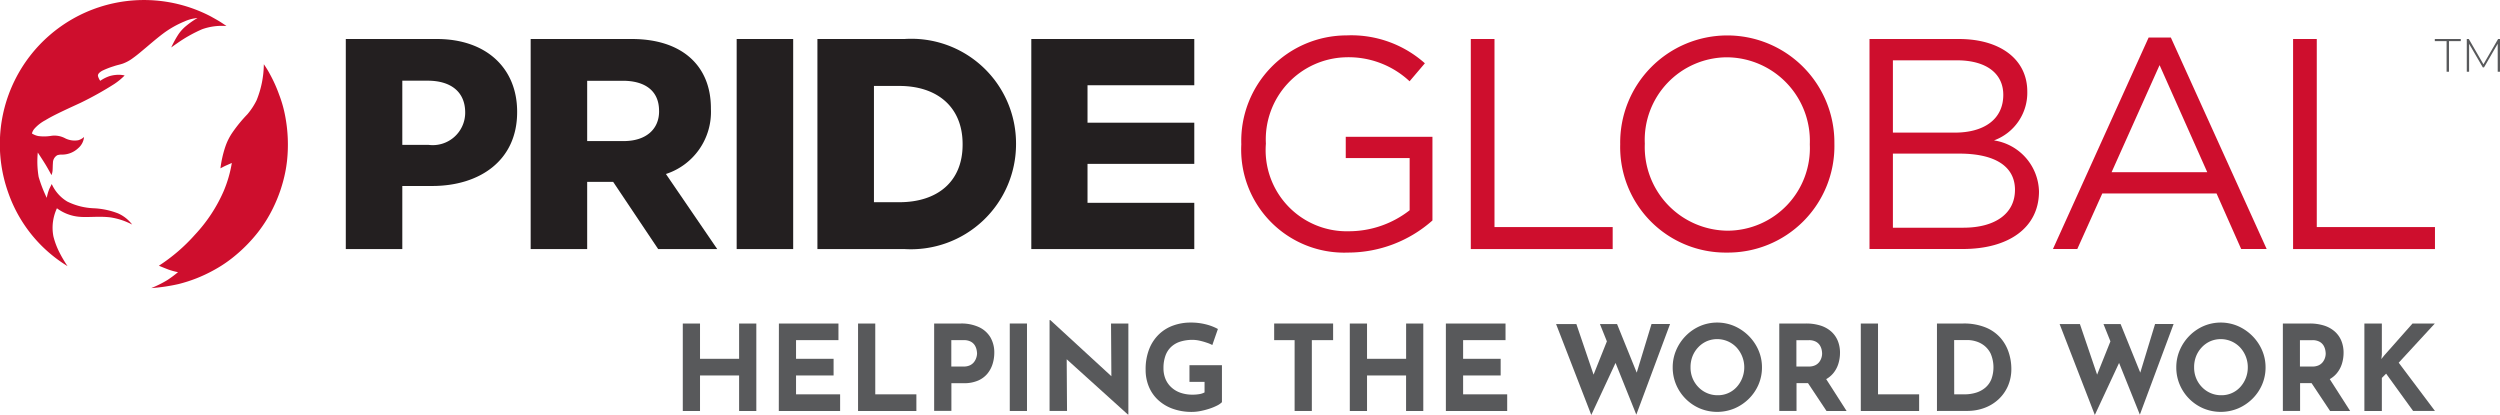 <svg id="PG_Color" xmlns="http://www.w3.org/2000/svg" width="123.251" height="20.46" viewBox="0 0 123.251 20.46">
  <g id="Grupo_24658" data-name="Grupo 24658" transform="translate(0 0)">
    <g id="Grupo_24655" data-name="Grupo 24655" transform="translate(33.661 15.779)">
      <path id="Caminho_47106" data-name="Caminho 47106" d="M137.449,63.407v4.312H136.6V65.967h-1.927v1.752h-.849V63.407h.849v1.74H136.6v-1.74Z" transform="translate(-133.823 -63.237)" fill="#58595b"/>
      <path id="Caminho_47107" data-name="Caminho 47107" d="M152.664,63.407H155.6v.82h-2.091v.92h1.851v.82h-1.851V66.9h2.173v.82h-3.023Z" transform="translate(-147.925 -63.237)" fill="#58595b"/>
      <path id="Caminho_47108" data-name="Caminho 47108" d="M168.175,63.407h.849V66.9h2.027v.82h-2.876Z" transform="translate(-159.534 -63.237)" fill="#58595b"/>
      <path id="Caminho_47109" data-name="Caminho 47109" d="M184.41,63.407a2.056,2.056,0,0,1,.9.179,1.289,1.289,0,0,1,.562.5,1.481,1.481,0,0,1,.193.77,1.853,1.853,0,0,1-.079.53,1.41,1.41,0,0,1-.252.483,1.227,1.227,0,0,1-.463.349,1.712,1.712,0,0,1-.712.132h-.609v1.365h-.85V63.407Zm.146,2.121a.69.69,0,0,0,.322-.067.561.561,0,0,0,.2-.17.7.7,0,0,0,.105-.214.715.715,0,0,0,.032-.193,1,1,0,0,0-.021-.173.7.7,0,0,0-.085-.22.523.523,0,0,0-.2-.188.709.709,0,0,0-.354-.076h-.609v1.3Z" transform="translate(-170.707 -63.237)" fill="#58595b"/>
      <path id="Caminho_47110" data-name="Caminho 47110" d="M197.916,63.407h.849v4.312h-.849Z" transform="translate(-181.795 -63.237)" fill="#58595b"/>
      <path id="Caminho_47111" data-name="Caminho 47111" d="M209.578,67.389l-3.269-2.952.252.14.017,2.636h-.861V62.732h.035l3.2,2.941-.187-.082-.018-2.689h.855v4.487Z" transform="translate(-187.634 -62.732)" fill="#58595b"/>
      <path id="Caminho_47112" data-name="Caminho 47112" d="M228.3,67.146a.893.893,0,0,1-.24.167,2.572,2.572,0,0,1-.378.155,3.674,3.674,0,0,1-.437.114,2.188,2.188,0,0,1-.422.044,2.734,2.734,0,0,1-.949-.155,2.112,2.112,0,0,1-.721-.433,1.866,1.866,0,0,1-.457-.659,2.144,2.144,0,0,1-.158-.832,2.7,2.7,0,0,1,.179-1.028,2.047,2.047,0,0,1,.486-.726,1.971,1.971,0,0,1,.709-.431,2.521,2.521,0,0,1,.841-.141,2.992,2.992,0,0,1,.762.091,2.493,2.493,0,0,1,.586.226l-.275.791a1.677,1.677,0,0,0-.281-.117,3.232,3.232,0,0,0-.358-.1,1.589,1.589,0,0,0-.322-.038,2,2,0,0,0-.621.088,1.177,1.177,0,0,0-.454.264,1.11,1.11,0,0,0-.278.437,1.787,1.787,0,0,0-.094.606,1.365,1.365,0,0,0,.105.548,1.171,1.171,0,0,0,.3.413,1.284,1.284,0,0,0,.451.258,1.8,1.8,0,0,0,.577.088,1.96,1.96,0,0,0,.334-.026.81.81,0,0,0,.258-.085v-.521h-.744v-.82H228.3Z" transform="translate(-201.719 -63.098)" fill="#58595b"/>
      <path id="Caminho_47113" data-name="Caminho 47113" d="M249.736,63.407h2.906v.82h-1.049v3.492h-.849V64.227h-1.008Z" transform="translate(-220.58 -63.237)" fill="#58595b"/>
      <path id="Caminho_47114" data-name="Caminho 47114" d="M268.174,63.407v4.312h-.849V65.967H265.4v1.752h-.849V63.407h.849v1.74h1.927v-1.74Z" transform="translate(-231.666 -63.237)" fill="#58595b"/>
      <path id="Caminho_47115" data-name="Caminho 47115" d="M283.389,63.407h2.941v.82h-2.091v.92h1.851v.82h-1.851V66.9h2.173v.82h-3.023Z" transform="translate(-245.768 -63.237)" fill="#58595b"/>
      <path id="Caminho_47116" data-name="Caminho 47116" d="M305,63.524h1l.92,2.706-.135-.058.8-2,.392,1.166-1.242,2.666Zm2.162,0h.844l1.06,2.618-.152-.023.791-2.6h.914l-1.664,4.47Z" transform="translate(-261.945 -63.325)" fill="#58595b"/>
      <path id="Caminho_47117" data-name="Caminho 47117" d="M327.849,65.429a2.127,2.127,0,0,1,.17-.844,2.27,2.27,0,0,1,.472-.706,2.233,2.233,0,0,1,.7-.483,2.154,2.154,0,0,1,1.7,0,2.307,2.307,0,0,1,.706.483,2.269,2.269,0,0,1,.48.706,2.1,2.1,0,0,1,.173.844,2.131,2.131,0,0,1-.173.855,2.2,2.2,0,0,1-.48.7,2.272,2.272,0,0,1-.706.472,2.224,2.224,0,0,1-1.7,0,2.206,2.206,0,0,1-1.172-1.172A2.155,2.155,0,0,1,327.849,65.429Zm.879,0a1.392,1.392,0,0,0,.1.536,1.369,1.369,0,0,0,.287.439,1.306,1.306,0,0,0,.958.4,1.241,1.241,0,0,0,.926-.4,1.411,1.411,0,0,0,.275-.439,1.449,1.449,0,0,0-.284-1.523,1.314,1.314,0,0,0-1.462-.3,1.3,1.3,0,0,0-.422.3,1.361,1.361,0,0,0-.281.442A1.47,1.47,0,0,0,328.728,65.429Z" transform="translate(-279.045 -63.098)" fill="#58595b"/>
      <path id="Caminho_47118" data-name="Caminho 47118" d="M350.046,63.407a2.341,2.341,0,0,1,.721.1,1.467,1.467,0,0,1,.53.293,1.252,1.252,0,0,1,.325.457,1.546,1.546,0,0,1,.111.6,1.821,1.821,0,0,1-.079.527,1.368,1.368,0,0,1-.258.48,1.278,1.278,0,0,1-.472.349,1.77,1.77,0,0,1-.726.132h-.609v1.371h-.85V63.407Zm.146,2.121a.717.717,0,0,0,.322-.064.554.554,0,0,0,.2-.164.68.68,0,0,0,.105-.208.714.714,0,0,0,.032-.2,1,1,0,0,0-.02-.179.7.7,0,0,0-.085-.22.523.523,0,0,0-.2-.188.711.711,0,0,0-.354-.076h-.609v1.3Zm.8.527,1.066,1.664h-.99l-1.09-1.64Z" transform="translate(-294.681 -63.237)" fill="#58595b"/>
      <path id="Caminho_47119" data-name="Caminho 47119" d="M364.717,63.407h.849V66.9h2.027v.82h-2.876Z" transform="translate(-306.64 -63.237)" fill="#58595b"/>
      <path id="Caminho_47120" data-name="Caminho 47120" d="M379.645,67.719V63.407h1.289a2.835,2.835,0,0,1,1.107.193,1.963,1.963,0,0,1,.735.515,2.065,2.065,0,0,1,.407.721,2.591,2.591,0,0,1,.129.8,2.082,2.082,0,0,1-.173.864,1.972,1.972,0,0,1-.472.656,2.069,2.069,0,0,1-.691.416,2.407,2.407,0,0,1-.832.144Zm.85-.82h.5a1.9,1.9,0,0,0,.586-.085,1.288,1.288,0,0,0,.454-.249,1.078,1.078,0,0,0,.293-.413,1.722,1.722,0,0,0-.035-1.26,1.15,1.15,0,0,0-.34-.413,1.255,1.255,0,0,0-.413-.2,1.437,1.437,0,0,0-.357-.056h-.691Z" transform="translate(-317.813 -63.237)" fill="#58595b"/>
      <path id="Caminho_47121" data-name="Caminho 47121" d="M403.7,63.524h1l.92,2.706-.135-.058.8-2,.392,1.166-1.242,2.666Zm2.162,0h.844l1.06,2.618-.152-.023.791-2.6h.914l-1.664,4.47Z" transform="translate(-335.82 -63.325)" fill="#58595b"/>
      <path id="Caminho_47122" data-name="Caminho 47122" d="M426.551,65.429a2.127,2.127,0,0,1,.17-.844,2.27,2.27,0,0,1,.472-.706,2.234,2.234,0,0,1,.7-.483,2.154,2.154,0,0,1,1.7,0,2.307,2.307,0,0,1,.706.483,2.27,2.27,0,0,1,.48.706,2.1,2.1,0,0,1,.173.844,2.131,2.131,0,0,1-.173.855,2.2,2.2,0,0,1-.48.7,2.273,2.273,0,0,1-.706.472,2.224,2.224,0,0,1-1.7,0,2.206,2.206,0,0,1-1.172-1.172A2.155,2.155,0,0,1,426.551,65.429Zm.879,0a1.392,1.392,0,0,0,.1.536,1.369,1.369,0,0,0,.287.439,1.306,1.306,0,0,0,.958.4,1.241,1.241,0,0,0,.926-.4,1.424,1.424,0,0,0,.375-.975,1.428,1.428,0,0,0-.384-.987,1.314,1.314,0,0,0-1.462-.3,1.3,1.3,0,0,0-.422.3,1.356,1.356,0,0,0-.281.442A1.47,1.47,0,0,0,427.43,65.429Z" transform="translate(-352.92 -63.098)" fill="#58595b"/>
      <path id="Caminho_47123" data-name="Caminho 47123" d="M448.748,63.407a2.342,2.342,0,0,1,.721.1,1.467,1.467,0,0,1,.53.293,1.251,1.251,0,0,1,.325.457,1.55,1.55,0,0,1,.111.6,1.823,1.823,0,0,1-.079.527,1.368,1.368,0,0,1-.258.48,1.28,1.28,0,0,1-.472.349,1.771,1.771,0,0,1-.726.132h-.609v1.371h-.849V63.407Zm.146,2.121a.717.717,0,0,0,.322-.064.551.551,0,0,0,.2-.164.681.681,0,0,0,.106-.208.715.715,0,0,0,.032-.2,1.01,1.01,0,0,0-.021-.179.7.7,0,0,0-.085-.22.523.523,0,0,0-.2-.188.711.711,0,0,0-.355-.076h-.609v1.3Zm.8.527,1.066,1.664h-.99l-1.09-1.64Z" transform="translate(-368.557 -63.237)" fill="#58595b"/>
      <path id="Caminho_47124" data-name="Caminho 47124" d="M464.279,64.942l-.023.217.129-.164,1.406-1.588h1.1l-1.781,1.933,1.787,2.378H465.82l-1.33-1.839-.211.211v1.629h-.861V63.407h.861Z" transform="translate(-380.514 -63.237)" fill="#58595b"/>
    </g>
    <path id="Caminho_47125" data-name="Caminho 47125" d="M11.165,1.283a2.91,2.91,0,0,0-1.2.158,6.96,6.96,0,0,0-1.242.7c-.133.09-.282.2-.282.2a5.208,5.208,0,0,1,.324-.6,1.948,1.948,0,0,1,.43-.478A4.013,4.013,0,0,1,9.639.946l.1-.057a1.9,1.9,0,0,0-.64.166,4.872,4.872,0,0,0-1.075.613c-.327.247-.753.617-.874.717s-.379.325-.59.473a1.921,1.921,0,0,1-.5.276c-.168.058-.281.071-.472.138a3.965,3.965,0,0,0-.553.218c-.11.066-.236.157-.2.276a.728.728,0,0,0,.107.218A1.878,1.878,0,0,1,5.4,3.753a1.59,1.59,0,0,1,.545-.063,1.3,1.3,0,0,1,.2.031,3.211,3.211,0,0,1-.517.424,16.544,16.544,0,0,1-1.654.923c-.537.25-1.324.6-1.734.857a1.91,1.91,0,0,0-.557.437.6.6,0,0,0-.109.218.883.883,0,0,0,.327.129,2.215,2.215,0,0,0,.651-.016,1.113,1.113,0,0,1,.634.111,1.035,1.035,0,0,0,.67.11.722.722,0,0,0,.287-.16.821.821,0,0,1-.29.553,1.155,1.155,0,0,1-.774.315.7.7,0,0,0-.253.03.431.431,0,0,0-.216.373c-.011.127-.01.253-.016.351a.72.72,0,0,1-.026.166.429.429,0,0,1-.031.089s-.171-.319-.3-.53-.374-.581-.374-.581a4.551,4.551,0,0,0,.042,1.2,6.687,6.687,0,0,0,.4,1.035A2.235,2.235,0,0,1,2.437,9.3l.114-.228a1.918,1.918,0,0,0,.767.865,3.227,3.227,0,0,0,1.314.331,3.787,3.787,0,0,1,1.184.25,1.769,1.769,0,0,1,.7.553,3.4,3.4,0,0,0-1.07-.354c-.553-.068-1.117.011-1.548-.031a2.147,2.147,0,0,1-1.091-.418,2.264,2.264,0,0,0-.175,1.38,3.717,3.717,0,0,0,.29.78,6.085,6.085,0,0,0,.408.693A6.908,6.908,0,0,1,.4,9.48,7.107,7.107,0,0,1,10.4.814c.208.117.325.181.444.255C11.093,1.228,11.165,1.283,11.165,1.283Zm1.842,1.885a4.83,4.83,0,0,1-.358,1.778,3.353,3.353,0,0,1-.451.686,7.115,7.115,0,0,0-.721.875,2.857,2.857,0,0,0-.374.743A5.439,5.439,0,0,0,10.868,8.3s.17-.094.279-.142l.282-.124a6.125,6.125,0,0,1-.4,1.384,7.555,7.555,0,0,1-1.415,2.15A8.686,8.686,0,0,1,7.833,13.1s.271.114.479.192a3.252,3.252,0,0,0,.464.126,5.869,5.869,0,0,1-.52.386,5.539,5.539,0,0,1-.8.4,8.932,8.932,0,0,0,1.347-.2,7.136,7.136,0,0,0,1.71-.671,6.418,6.418,0,0,0,1.068-.72,7.485,7.485,0,0,0,1.122-1.144,6.75,6.75,0,0,0,.773-1.241,7.224,7.224,0,0,0,.589-1.746c.036-.179.064-.363.085-.547a7.5,7.5,0,0,0-.09-2.212,6.042,6.042,0,0,0-.3-1.06,6.972,6.972,0,0,0-.449-1A4.666,4.666,0,0,0,13.008,3.168Z" transform="translate(0 0)" fill="#ce0e2d"/>
    <g id="Grupo_24656" data-name="Grupo 24656" transform="translate(17.048 1.923)">
      <path id="Caminho_47126" data-name="Caminho 47126" d="M72.039,14.89H70.563V18H67.777V7.644h4.484c2.47,0,3.963,1.464,3.963,3.579v.03C76.224,13.648,74.361,14.89,72.039,14.89Zm1.624-3.623c0-1.021-.71-1.568-1.849-1.568H70.563v3.165h1.3a1.6,1.6,0,0,0,1.8-1.568Z" transform="translate(-67.777 -7.644)" fill="#231f20"/>
      <path id="Caminho_47127" data-name="Caminho 47127" d="M110.3,18l-2.218-3.312H106.8V18h-2.786V7.644H109c2.44,0,3.9,1.286,3.9,3.416v.03a3.214,3.214,0,0,1-2.218,3.209l2.529,3.7Zm.044-6.818c0-.976-.68-1.479-1.789-1.479H106.8v2.973h1.8c1.109,0,1.745-.592,1.745-1.464Z" transform="translate(-94.9 -7.644)" fill="#231f20"/>
      <path id="Caminho_47128" data-name="Caminho 47128" d="M144.4,18V7.644h2.786V18Z" transform="translate(-125.13 -7.644)" fill="#231f20"/>
      <path id="Caminho_47129" data-name="Caminho 47129" d="M164.5,18h-4.292V7.644H164.5A5.16,5.16,0,0,1,170,12.79v.03A5.183,5.183,0,0,1,164.5,18Zm2.866-5.176c0-1.834-1.257-2.866-3.12-2.866h-1.251v5.732h1.251c1.863,0,3.12-1,3.12-2.837Z" transform="translate(-136.957 -7.644)" fill="#231f20"/>
      <path id="Caminho_47130" data-name="Caminho 47130" d="M202.136,18V7.644h8.035v2.28h-5.264V11.77h5.264V13.8h-5.264v1.92h5.264V18Z" transform="translate(-168.34 -7.644)" fill="#231f20"/>
    </g>
    <path id="Caminho_47131" data-name="Caminho 47131" d="M248.563,17.646a5.081,5.081,0,0,1-5.265-5.339,5.2,5.2,0,0,1,5.191-5.368,5.453,5.453,0,0,1,3.859,1.375l-.754.887a4.4,4.4,0,0,0-3.15-1.183,4.048,4.048,0,0,0-3.934,4.259,4,4,0,0,0,4.1,4.318,4.874,4.874,0,0,0,2.987-1.035V12.987h-3.15v-1.05h4.274v4.126A6.271,6.271,0,0,1,248.563,17.646Z" transform="translate(-182.101 -5.194)" fill="#ce0e2d"/>
    <path id="Caminho_47132" data-name="Caminho 47132" d="M288.279,7.644h1.168v9.272h5.827V18h-6.995Z" transform="translate(-215.768 -5.721)" fill="#ce0e2d"/>
    <path id="Caminho_47133" data-name="Caminho 47133" d="M322.825,17.646a5.2,5.2,0,0,1-5.265-5.339,5.28,5.28,0,1,1,10.559-.029A5.248,5.248,0,0,1,322.825,17.646Zm0-9.627a4.071,4.071,0,0,0-4.052,4.259,4.12,4.12,0,0,0,4.082,4.289,4.071,4.071,0,0,0,4.052-4.259A4.12,4.12,0,0,0,322.825,8.019Z" transform="translate(-237.683 -5.194)" fill="#ce0e2d"/>
    <path id="Caminho_47134" data-name="Caminho 47134" d="M374.2,10.232a2.5,2.5,0,0,1-1.642,2.411,2.61,2.61,0,0,1,2.219,2.514c0,1.79-1.494,2.84-3.756,2.84h-4.6V7.644h4.407C372.869,7.644,374.2,8.65,374.2,10.232Zm-1.183.163c0-1.035-.813-1.7-2.292-1.7h-3.15v3.564h3.061C372.04,12.258,373.017,11.622,373.017,10.395Zm.577,4.688c0-1.139-.947-1.789-2.751-1.789h-3.268v3.653h3.475C372.617,16.946,373.593,16.251,373.593,15.083Z" transform="translate(-274.254 -5.721)" fill="#ce0e2d"/>
    <path id="Caminho_47135" data-name="Caminho 47135" d="M412.935,17.777h-1.257l-1.213-2.736h-5.634L403.6,17.777h-1.2l4.717-10.426h1.094Zm-5.279-9.065-2.366,5.28h4.717Z" transform="translate(-301.188 -5.502)" fill="#ce0e2d"/>
    <path id="Caminho_47136" data-name="Caminho 47136" d="M449.444,7.644h1.168v9.272h5.827V18h-6.995Z" transform="translate(-336.394 -5.721)" fill="#ce0e2d"/>
    <g id="Grupo_24657" data-name="Grupo 24657" transform="translate(120.037 1.923)">
      <path id="Caminho_47137" data-name="Caminho 47137" d="M477.805,7.75h-.581V7.644h1.28V7.75h-.581V9.259h-.118Z" transform="translate(-477.224 -7.644)" fill="#58595b"/>
      <path id="Caminho_47138" data-name="Caminho 47138" d="M485,9.259l0-1.382-.676,1.167h-.058l-.676-1.163V9.259h-.115V7.644h.1l.722,1.248.722-1.248h.1l0,1.615Z" transform="translate(-481.899 -7.644)" fill="#58595b"/>
    </g>
  </g>
</svg>
